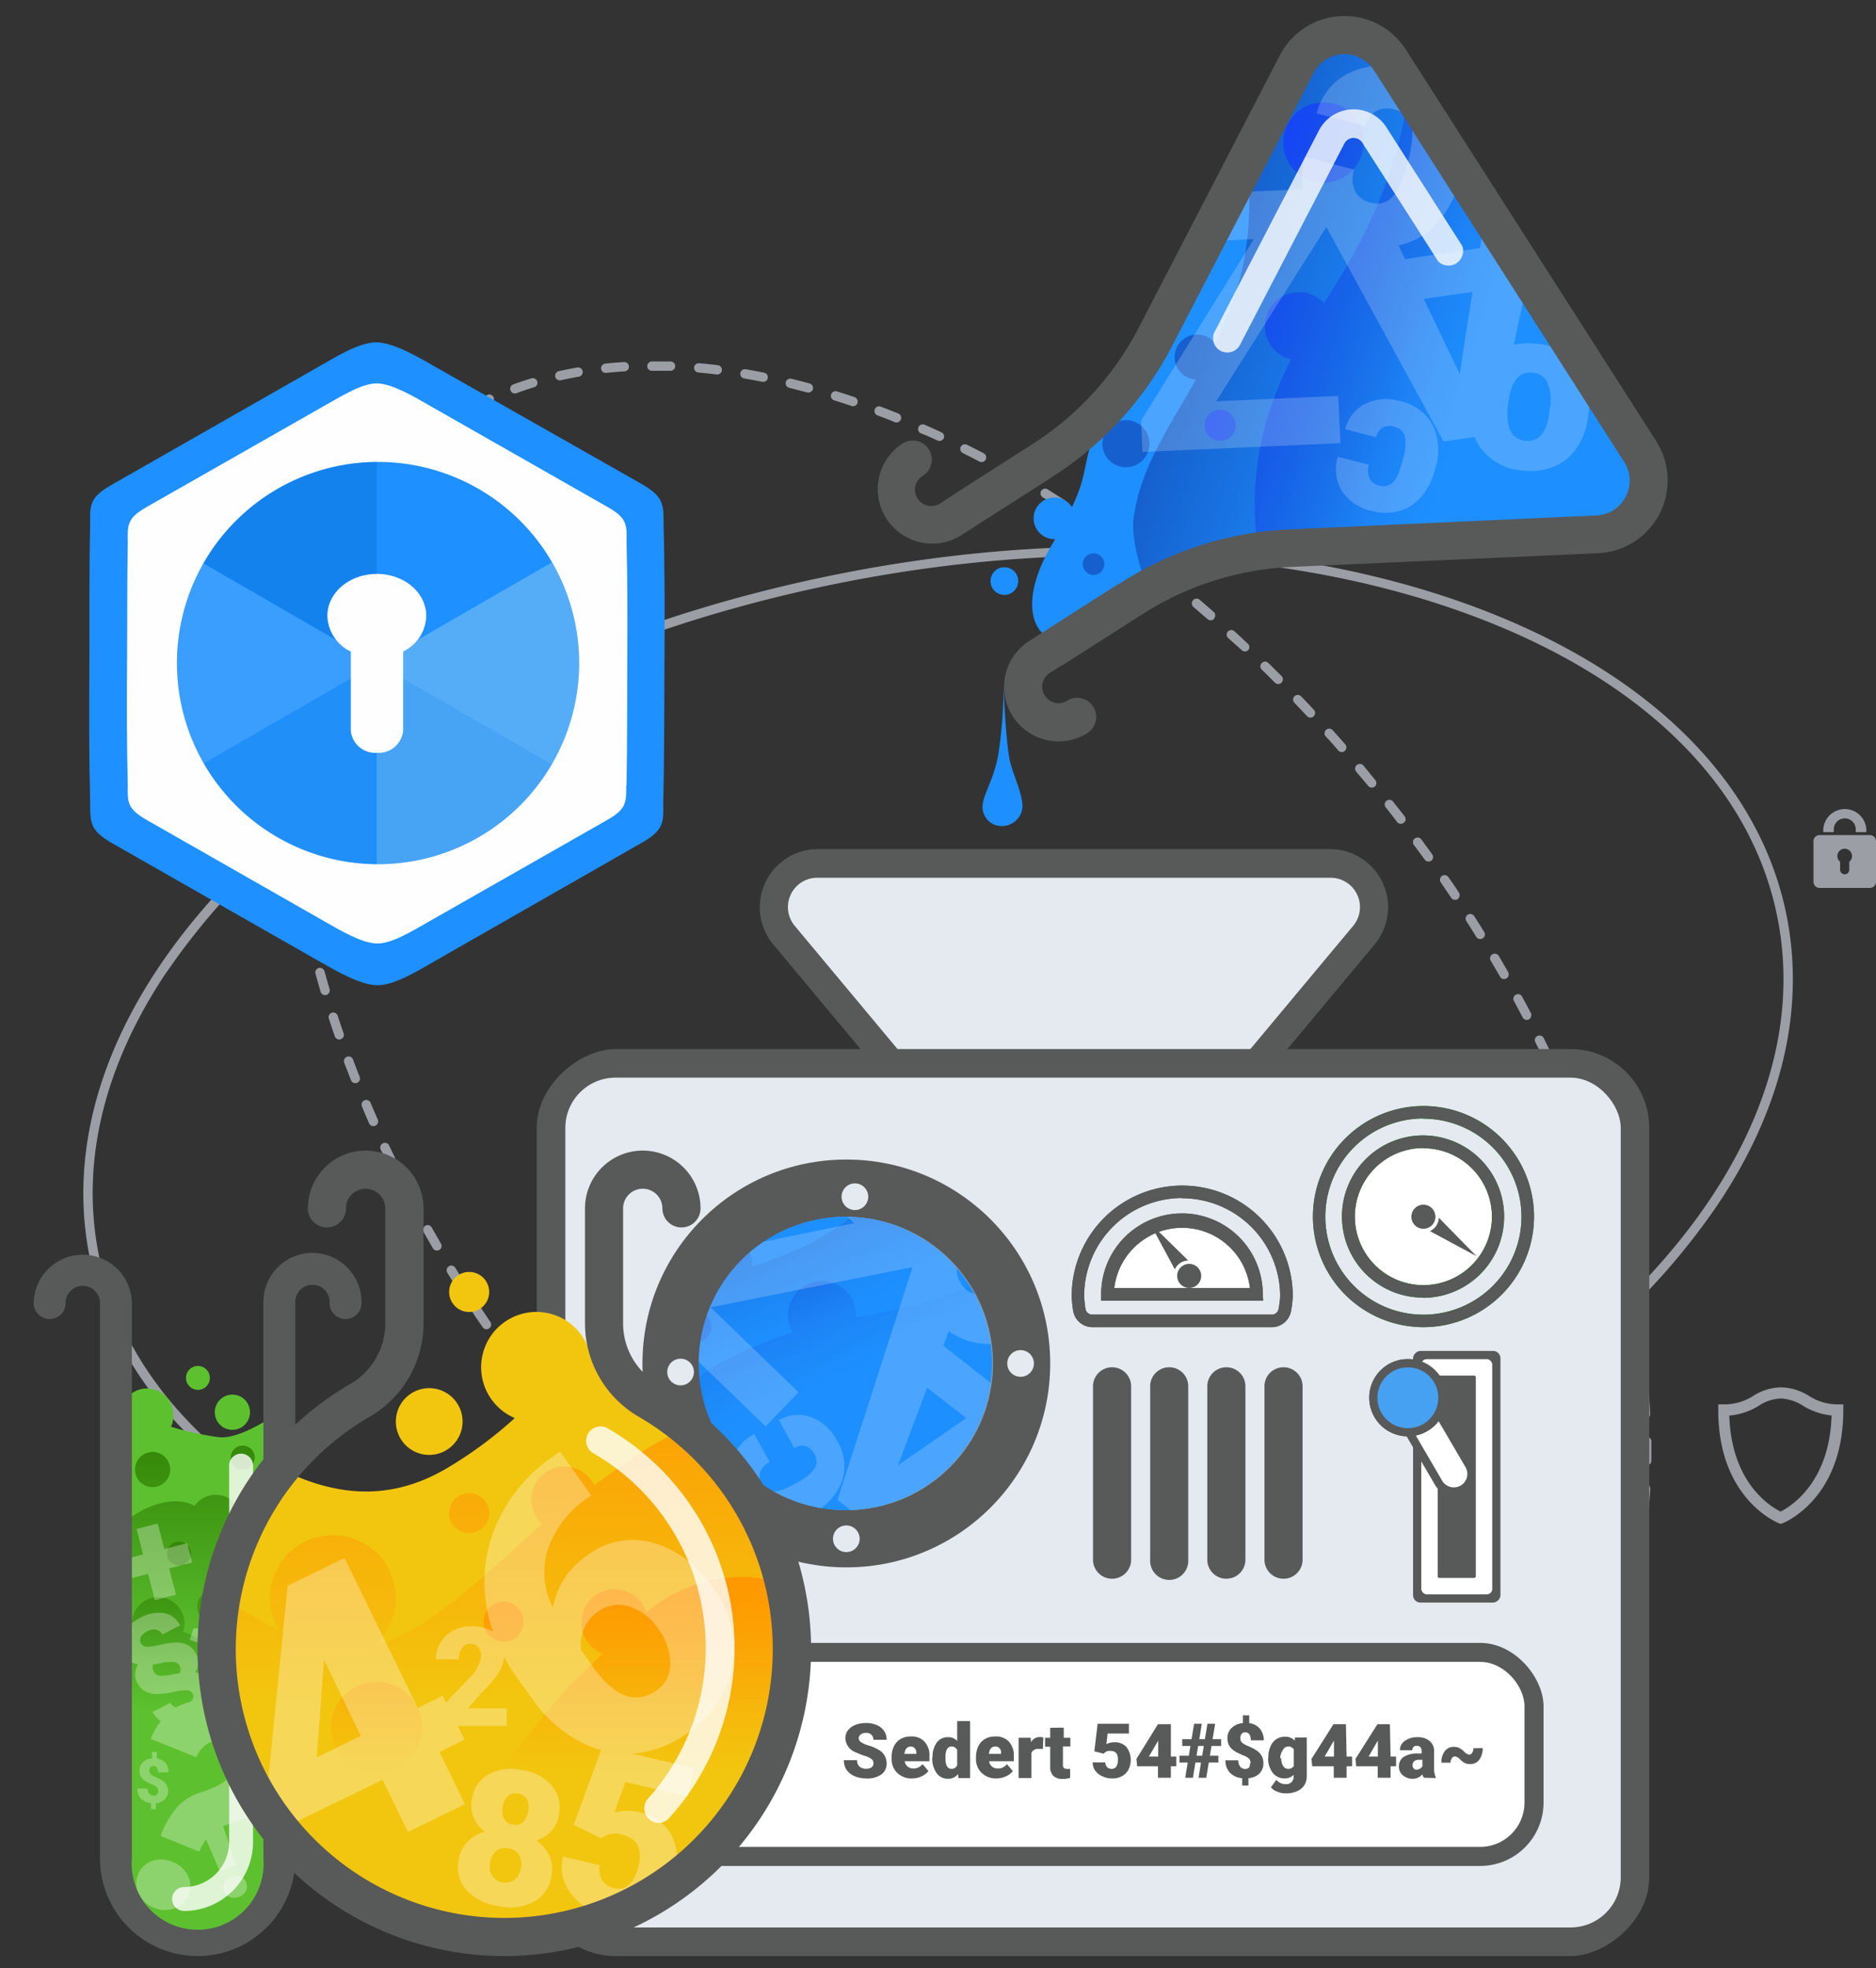 <svg id="Layer_1" data-name="Layer 1" xmlns="http://www.w3.org/2000/svg" xmlns:xlink="http://www.w3.org/1999/xlink" viewBox="0 0 255.91 268.41"><rect x="0" y="0" width="255.91" height="268.41" fill="#333333" stroke="none"/><defs><style>.cls-1,.cls-2{fill:none;}.cls-2{clip-rule:evenodd;}.cls-3{fill:#9b9fa5;}.cls-4{fill:#5dc12f;}.cls-5{fill:url(#linear-gradient);}.cls-6{fill:url(#linear-gradient-2);}.cls-7{opacity:0.3;}.cls-15,.cls-8{fill:#fff;}.cls-9{fill:#585959;}.cls-10{opacity:0.8;}.cls-11{fill:#e4eaef;}.cls-12{fill:#1e8fff;}.cls-13{fill:url(#linear-gradient-3);}.cls-14{fill:url(#linear-gradient-4);}.cls-15{opacity:0.2;}.cls-16{fill:#859eaf;}.cls-17{clip-path:url(#clip-path);}.cls-18{fill:url(#linear-gradient-5);}.cls-19{fill:url(#linear-gradient-6);}.cls-20{fill:#f2c60f;}.cls-21{fill:url(#linear-gradient-7);}.cls-22{fill:url(#linear-gradient-8);}.cls-23{fill:#009402;}.cls-24{fill:#47a1f3;}.cls-25{fill:#fefefe;}.cls-25,.cls-26,.cls-28,.cls-29,.cls-30,.cls-31,.cls-32{fill-rule:evenodd;}.cls-26{fill:#1e90ff;}.cls-27{clip-path:url(#clip-path-2);}.cls-28{fill:#2a8beb;}.cls-28,.cls-29,.cls-30,.cls-31,.cls-32{opacity:0.33;}.cls-29{fill:#75baff;}.cls-30{fill:#c6e8eb;}.cls-31{fill:#9ccdde;}.cls-32{fill:#0065c9;}</style><linearGradient id="linear-gradient" x1="26.96" y1="197.91" x2="26.96" y2="225.76" gradientUnits="userSpaceOnUse"><stop offset="0" stop-color="#358909"/><stop offset="1" stop-color="#358909" stop-opacity="0"/></linearGradient><linearGradient id="linear-gradient-2" x1="26.96" y1="210.82" x2="26.96" y2="233.27" xlink:href="#linear-gradient"/><linearGradient id="linear-gradient-3" x1="1491.12" y1="-272.35" x2="1491.12" y2="-242.05" gradientTransform="matrix(-0.32, 0.95, 0.95, 0.32, 898.54, -1283.62)" gradientUnits="userSpaceOnUse"><stop offset="0" stop-color="#1560ce"/><stop offset="1" stop-color="#1560ce" stop-opacity="0"/></linearGradient><linearGradient id="linear-gradient-4" x1="1488.08" y1="-269.33" x2="1488.08" y2="-234.04" gradientTransform="matrix(-0.32, 0.95, 0.95, 0.32, 898.54, -1283.62)" gradientUnits="userSpaceOnUse"><stop offset="0" stop-color="#1545f6"/><stop offset="1" stop-color="#1560ce" stop-opacity="0"/></linearGradient><clipPath id="clip-path"><circle class="cls-1" cx="115.32" cy="185.95" r="20.01"/></clipPath><linearGradient id="linear-gradient-5" x1="1888.7" y1="51.96" x2="1888.7" y2="82.27" gradientTransform="matrix(-0.91, 0.41, 0.41, 0.91, 1799.59, -670.55)" xlink:href="#linear-gradient-3"/><linearGradient id="linear-gradient-6" x1="1885.66" y1="54.99" x2="1885.66" y2="90.27" gradientTransform="matrix(-0.91, 0.41, 0.41, 0.91, 1799.59, -670.55)" xlink:href="#linear-gradient-4"/><linearGradient id="linear-gradient-7" x1="68.8" y1="182.3" x2="68.8" y2="232.73" gradientUnits="userSpaceOnUse"><stop offset="0" stop-color="#ff9700"/><stop offset="1" stop-color="#ff9700" stop-opacity="0"/></linearGradient><linearGradient id="linear-gradient-8" x1="73.64" y1="215.06" x2="73.64" y2="241.69" xlink:href="#linear-gradient-7"/><clipPath id="clip-path-2"><path class="cls-2" d="M51.53,63A27.43,27.43,0,1,0,79,90.42,27.43,27.43,0,0,0,51.53,63ZM55,88.86a2,2,0,0,1,0,.34V99.67a3.35,3.35,0,0,1-3.58,3h0a3.34,3.34,0,0,1-3.57-3V89.2c0-.11,0-.22,0-.33A5.61,5.61,0,0,1,44.65,84c0-3.16,3-5.73,6.75-5.73s6.75,2.57,6.75,5.73A5.58,5.58,0,0,1,55,88.86Z"/></clipPath></defs><g id="Vector_Smart_Object" data-name="Vector Smart Object"><path class="cls-3" d="M215.36,233.18h0c-.5.7-1,1.39-1.55,2.06a.63.63,0,0,1-1-.79q.78-1,1.5-2a.64.64,0,0,1,1.05.73Zm2.06-3.21a.63.63,0,0,1-1.07-.67c.42-.72.82-1.45,1.21-2.2a.64.64,0,1,1,1.13.59c-.4.77-.81,1.52-1.25,2.25Zm-6.09,8.11-.07.09c-.59.62-1.2,1.23-1.82,1.82a.65.65,0,0,1-.9,0,.63.63,0,0,1,0-.9q.92-.85,1.77-1.77a.64.64,0,0,1,.9,0A.63.63,0,0,1,211.33,238.08Zm8.95-13.77a.64.64,0,0,1-.78.23.63.63,0,0,1-.33-.83c.33-.77.64-1.55.93-2.33a.63.63,0,1,1,1.19.44c-.3.81-.62,1.6-.95,2.39Zm-13.65,18.05a.57.57,0,0,1-.13.14c-.68.53-1.38,1-2.08,1.53a.63.63,0,0,1-.88-.16.64.64,0,0,1,.16-.89c.68-.47,1.36-1,2-1.48a.63.63,0,0,1,.89.11A.65.65,0,0,1,206.63,242.36Zm15.8-24a.64.64,0,0,1-1.14-.53c.24-.8.46-1.61.67-2.43a.63.63,0,1,1,1.23.31c-.21.84-.44,1.66-.68,2.48A.53.53,0,0,1,222.43,218.34Zm-21.07,27.55a.58.58,0,0,1-.21.2c-.75.42-1.5.82-2.27,1.2a.63.63,0,0,1-.57-1.13c.75-.38,1.49-.77,2.21-1.18a.64.64,0,0,1,.84.91Zm22.56-33.72a.65.65,0,0,1-.65.27.63.63,0,0,1-.5-.74c.15-.82.29-1.65.42-2.48a.64.64,0,1,1,1.26.18c-.13.86-.28,1.7-.43,2.53A.64.64,0,0,1,223.92,212.17Zm.89-6.29a.64.64,0,0,1-.59.28.63.63,0,0,1-.57-.69c.08-.83.15-1.67.2-2.51a.65.65,0,0,1,.68-.6.64.64,0,0,1,.59.68c-.05.85-.12,1.7-.2,2.55A.68.68,0,0,1,224.81,205.88Zm-29.16,42.74a.6.6,0,0,1-.3.24c-.79.31-1.6.61-2.42.88a.63.63,0,0,1-.8-.4.64.64,0,0,1,.4-.81c.8-.26,1.58-.55,2.36-.85a.63.63,0,0,1,.82.35A.64.64,0,0,1,195.65,248.62Zm29.52-49.08a.64.64,0,0,1-1.17-.36c0-.84,0-1.68,0-2.53a.64.64,0,1,1,1.27,0c0,.86,0,1.71,0,2.56A.65.65,0,0,1,225.17,199.54Zm-35.57,51a.63.63,0,0,1-.37.26c-.83.2-1.67.39-2.51.56a.63.63,0,1,1-.25-1.24c.83-.17,1.64-.35,2.45-.55a.63.63,0,0,1,.77.46A.61.61,0,0,1,189.6,250.56ZM225,193.19a.61.61,0,0,1-.49.28.64.64,0,0,1-.67-.6c0-.83-.1-1.67-.17-2.52a.64.64,0,0,1,1.27-.1c.07.86.13,1.71.17,2.55A.58.58,0,0,1,225,193.19Zm-41.68,58.54a.62.62,0,0,1-.44.27c-.85.11-1.7.2-2.56.27a.64.64,0,0,1-.1-1.27c.84-.07,1.67-.16,2.5-.26a.64.64,0,0,1,.71.55A.62.62,0,0,1,183.36,251.73Zm41.13-64.87a.62.62,0,0,1-.45.28.63.63,0,0,1-.7-.56c-.1-.83-.21-1.66-.33-2.5a.64.64,0,1,1,1.26-.18c.12.85.23,1.69.33,2.53A.59.59,0,0,1,224.49,186.86ZM177,252.19a.6.6,0,0,1-.51.28c-.85,0-1.7,0-2.56,0a.65.65,0,0,1-.63-.65.64.64,0,0,1,.65-.62c.84,0,1.68,0,2.51,0a.64.64,0,0,1,.65.62A.65.65,0,0,1,177,252.19Zm46.53-71.61a.61.61,0,0,1-.42.27.63.63,0,0,1-.73-.51c-.15-.83-.31-1.66-.47-2.49a.63.63,0,1,1,1.24-.25c.17.84.33,1.68.48,2.51A.64.64,0,0,1,223.56,180.58ZM170.68,252a.62.62,0,0,1-.57.28c-.84-.06-1.69-.13-2.55-.22a.64.64,0,1,1,.13-1.27c.84.09,1.68.17,2.51.22a.63.63,0,0,1,.48,1Zm51.6-77.67a.69.69,0,0,1-.38.26.64.64,0,0,1-.77-.47q-.28-1.23-.6-2.46a.64.64,0,0,1,.46-.77.64.64,0,0,1,.78.46c.21.82.41,1.65.6,2.48A.66.66,0,0,1,222.28,174.36Zm-1.6-6.15a.6.6,0,0,1-.35.25.63.63,0,0,1-.78-.43q-.35-1.22-.72-2.43a.63.63,0,0,1,.42-.79.62.62,0,0,1,.79.42c.26.82.5,1.63.73,2.45A.62.62,0,0,1,220.68,168.21Zm-56.31,83.11a.64.64,0,0,1-.62.28c-.84-.13-1.68-.28-2.52-.43a.64.64,0,1,1,.23-1.25l2.48.42a.62.62,0,0,1,.53.72A.55.55,0,0,1,164.37,251.32Zm54.43-89.18a.7.7,0,0,1-.33.25.63.63,0,0,1-.8-.4c-.27-.8-.55-1.6-.83-2.4a.64.64,0,1,1,1.2-.42c.29.81.56,1.61.83,2.41A.64.64,0,0,1,218.8,162.14Zm-60.66,88a.65.65,0,0,1-.67.26q-1.25-.28-2.49-.6a.65.65,0,0,1-.46-.78.63.63,0,0,1,.78-.45c.82.21,1.63.41,2.45.59a.64.64,0,0,1,.48.76A.85.85,0,0,1,158.14,250.13Zm58.5-94a.6.6,0,0,1-.3.24.64.64,0,0,1-.82-.37c-.3-.78-.61-1.57-.92-2.35a.64.64,0,0,1,.35-.83.65.65,0,0,1,.83.35c.32.8.63,1.59.93,2.38A.6.6,0,0,1,216.64,156.16ZM152,248.5a.63.63,0,0,1-.71.26c-.81-.25-1.62-.5-2.44-.77a.63.63,0,0,1-.4-.8.62.62,0,0,1,.8-.4c.8.26,1.61.51,2.41.75a.63.63,0,0,1,.42.79A.38.38,0,0,1,152,248.5Zm62.25-98.22a.61.61,0,0,1-.27.23.64.64,0,0,1-.84-.34q-.49-1.15-1-2.31a.64.64,0,1,1,1.16-.52c.35.78.69,1.55,1,2.33A.63.63,0,0,1,214.24,150.28ZM146,246.5a.63.63,0,0,1-.74.25c-.8-.29-1.59-.59-2.39-.91a.63.63,0,0,1,.46-1.18c.79.31,1.58.61,2.36.89a.64.64,0,0,1,.38.82A.33.33,0,0,1,146,246.5Zm65.65-102a.64.64,0,0,1-1.1-.09c-.36-.76-.73-1.51-1.11-2.27a.62.62,0,0,1,.29-.85.63.63,0,0,1,.85.28c.38.77.75,1.53,1.12,2.3A.64.64,0,0,1,211.61,144.5Zm-71.56,99.67a.62.62,0,0,1-.77.22q-1.17-.49-2.34-1a.64.64,0,0,1-.32-.84.63.63,0,0,1,.84-.32c.77.35,1.55.69,2.32,1a.63.63,0,0,1,.33.83A.3.3,0,0,1,140.05,244.17Zm68.71-105.35a.64.64,0,0,1-.23.2.63.63,0,0,1-.86-.26c-.39-.75-.79-1.49-1.19-2.24a.64.64,0,0,1,.25-.86.63.63,0,0,1,.86.26c.41.75.81,1.49,1.21,2.25A.63.63,0,0,1,208.76,138.82Zm-74.48,102.7a.64.64,0,0,1-.81.22q-1.14-.56-2.28-1.14a.63.63,0,0,1-.28-.86.63.63,0,0,1,.85-.27L134,240.6a.63.63,0,0,1,.29.85ZM205.7,133.25a.65.65,0,0,1-.21.19.62.62,0,0,1-.86-.23c-.42-.73-.85-1.46-1.28-2.19a.63.63,0,0,1,.23-.87.64.64,0,0,1,.87.22c.43.73.86,1.47,1.28,2.21A.65.65,0,0,1,205.7,133.25ZM128.63,238.61a.63.63,0,0,1-.83.2l-2.23-1.25a.64.64,0,0,1-.24-.86.65.65,0,0,1,.87-.24c.74.42,1.47.83,2.21,1.23a.64.64,0,0,1,.25.87Zm73.82-110.82a.66.66,0,0,1-.19.18.63.63,0,0,1-.88-.2c-.44-.72-.89-1.43-1.35-2.15a.63.63,0,0,1,1.07-.68c.46.72.92,1.44,1.36,2.16A.62.62,0,0,1,202.45,127.79ZM123.12,235.44a.63.63,0,0,1-.85.19c-.73-.44-1.45-.89-2.17-1.34a.64.64,0,0,1,.67-1.08c.72.45,1.44.9,2.16,1.33a.63.63,0,0,1,.21.87Zm75.89-113a.58.58,0,0,1-.17.18.64.64,0,0,1-.88-.18l-1.42-2.1a.63.63,0,0,1,.16-.88.64.64,0,0,1,.88.16c.49.71,1,1.41,1.43,2.12A.62.62,0,0,1,199,122.44Zm-3.61-5.22a.61.61,0,0,1-.16.16.63.63,0,0,1-.89-.15l-1.48-2a.63.63,0,0,1,.13-.88.64.64,0,0,1,.89.13l1.5,2.06A.65.65,0,0,1,195.4,117.22ZM117.76,232a.64.64,0,0,1-.88.18l-1.11-.74-1-.69a.64.64,0,0,1-.16-.88h0a.63.63,0,0,1,.88-.16l1,.67,1.1.74a.64.64,0,0,1,.18.88Zm73.85-119.93a.5.5,0,0,1-.14.15.63.63,0,0,1-.89-.11c-.51-.67-1-1.34-1.55-2a.63.63,0,0,1,1-.79l1.57,2A.63.63,0,0,1,191.61,112.11ZM112.53,228.43v0a.64.64,0,0,1-.89.15l-2-1.51a.62.62,0,0,1-.13-.89.64.64,0,0,1,.89-.13c.67.51,1.36,1,2,1.49A.64.64,0,0,1,112.53,228.43Zm75.13-121.29a.49.49,0,0,1-.12.13.63.63,0,0,1-.9-.09L185,105.24a.64.64,0,1,1,1-.82l1.63,2A.63.63,0,0,1,187.66,107.14ZM107.45,224.63l0,0a.65.65,0,0,1-.9.12l-2-1.58a.64.64,0,0,1,.8-1c.66.53,1.32,1.06,2,1.57A.63.63,0,0,1,107.45,224.63Zm76.11-122.34-.11.12a.64.64,0,0,1-.9-.06q-.83-1-1.68-1.89a.64.64,0,0,1,0-.9.63.63,0,0,1,.9,0c.57.63,1.13,1.26,1.69,1.9A.65.65,0,0,1,183.56,102.29Zm-81,118.35,0,.05a.62.62,0,0,1-.89.08c-.65-.54-1.3-1.09-1.94-1.65a.64.64,0,0,1-.07-.9.64.64,0,0,1,.9-.06l1.92,1.64A.63.63,0,0,1,102.51,220.64ZM179.3,97.57a.48.48,0,0,1-.09.11.63.63,0,0,1-.9,0l-1.74-1.84a.63.63,0,0,1,.92-.87c.59.61,1.17,1.22,1.75,1.85A.62.62,0,0,1,179.3,97.57ZM97.72,216.47l-.06.08a.63.63,0,0,1-.9,0l-1.88-1.71a.64.64,0,0,1,.87-.94c.62.58,1.24,1.15,1.87,1.71A.64.64,0,0,1,97.72,216.47ZM174.89,93a.39.39,0,0,1-.08.1.63.63,0,0,1-.9,0c-.59-.6-1.19-1.2-1.79-1.78a.64.64,0,0,1,0-.9.63.63,0,0,1,.9,0l1.81,1.79A.64.64,0,0,1,174.89,93ZM93.07,212.15l-.07.09a.63.63,0,0,1-.9,0l-1.82-1.78a.63.63,0,0,1,0-.9.63.63,0,0,1,.9,0c.59.6,1.2,1.18,1.81,1.77A.64.64,0,0,1,93.07,212.15ZM170.34,88.58a.27.27,0,0,1-.07.08.62.62,0,0,1-.89,0L167.52,87a.62.62,0,0,1,0-.89.63.63,0,0,1,.89,0c.63.57,1.25,1.15,1.87,1.74A.63.63,0,0,1,170.34,88.58ZM88.57,207.67l-.08.1a.64.64,0,0,1-.9,0l-1.77-1.84a.64.64,0,0,1,.93-.88c.58.62,1.16,1.23,1.75,1.83A.64.64,0,0,1,88.57,207.67ZM165.63,84.32l0,.06a.62.62,0,0,1-.89.06q-1-.84-1.92-1.65a.64.64,0,0,1,.82-1c.65.55,1.29,1.11,1.93,1.67A.62.62,0,0,1,165.63,84.32ZM84.22,203l-.1.12a.64.64,0,0,1-.9,0c-.57-.62-1.13-1.26-1.7-1.89a.64.64,0,0,1,.06-.9.62.62,0,0,1,.89.06c.56.63,1.13,1.26,1.7,1.88A.63.63,0,0,1,84.22,203ZM160.78,80.22l0,0a.65.65,0,0,1-.9.09l-2-1.58a.66.66,0,0,1-.11-.89.64.64,0,0,1,.9-.11l2,1.6A.62.62,0,0,1,160.78,80.22ZM80,198.28a.68.68,0,0,1-.12.12.64.64,0,0,1-.9-.07c-.55-.64-1.09-1.29-1.64-2l0,0,0,0-1.61-2a.62.62,0,0,1,.09-.89.63.63,0,0,1,.89.1l1.61,2,0,0s0,0,0,0L80,197.51A.65.65,0,0,1,80,198.28Zm75.76-122,0,0a.63.63,0,0,1-.88.13l-2-1.51a.62.62,0,0,1-.14-.89.64.64,0,0,1,.89-.14l2,1.52A.64.64,0,0,1,155.79,76.3Zm-81.43,115a.5.5,0,0,1-.14.15.63.63,0,0,1-.89-.11l-1.55-2a.64.64,0,0,1,.12-.89.63.63,0,0,1,.89.12l1.54,2A.63.63,0,0,1,74.36,191.31ZM150.65,72.58h0a.63.63,0,0,1-.88.16l-2.08-1.42a.65.65,0,0,1-.18-.89.63.63,0,0,1,.88-.17h0c.7.47,1.4.94,2.09,1.43A.64.64,0,0,1,150.65,72.58ZM70.54,186.23a.57.57,0,0,1-.15.16.63.63,0,0,1-.89-.14L68,184.18a.65.65,0,0,1,.16-.89.63.63,0,0,1,.88.16l1.48,2.06A.62.62,0,0,1,70.54,186.23ZM145.36,69.05a.64.64,0,0,1-.87.18c-.71-.46-1.42-.91-2.14-1.35A.64.64,0,1,1,143,66.8l2.16,1.36a.63.63,0,0,1,.19.88ZM66.89,181a.46.46,0,0,1-.17.17.63.63,0,0,1-.88-.17c-.48-.7-1-1.41-1.42-2.12a.64.64,0,0,1,.19-.88.64.64,0,0,1,.88.18c.46.71.93,1.41,1.4,2.11A.63.63,0,0,1,66.89,181ZM139.94,65.74a.64.64,0,0,1-.85.19l-2.19-1.25a.63.63,0,0,1-.25-.86.64.64,0,0,1,.86-.25c.74.41,1.48.84,2.22,1.26a.63.63,0,0,1,.23.87A.05.05,0,0,1,139.94,65.74Zm-76.52,110a.55.55,0,0,1-.19.18.63.63,0,0,1-.88-.2c-.45-.72-.9-1.44-1.34-2.16a.64.64,0,0,1,1.09-.67c.44.72.88,1.44,1.33,2.16A.62.62,0,0,1,63.42,175.71Zm71-113a.64.64,0,0,1-.82.21c-.75-.4-1.5-.78-2.26-1.16a.63.63,0,0,1,.57-1.13c.76.38,1.52.76,2.28,1.16a.63.63,0,0,1,.26.86ZM60.13,170.28a.65.65,0,0,1-.21.19.64.64,0,0,1-.87-.23c-.42-.74-.85-1.47-1.26-2.21a.65.65,0,0,1,.24-.87.64.64,0,0,1,.86.24l1.26,2.2A.64.64,0,0,1,60.13,170.28ZM128.68,59.86a.64.64,0,0,1-.79.22c-.77-.36-1.54-.71-2.31-1a.64.64,0,0,1,.51-1.17c.78.34,1.56.69,2.33,1.05a.64.64,0,0,1,.31.85A.41.41,0,0,1,128.68,59.86ZM57,164.73a.61.61,0,0,1-.22.2.63.63,0,0,1-.86-.26c-.41-.75-.8-1.51-1.19-2.26a.63.63,0,0,1,.27-.85.64.64,0,0,1,.86.27l1.18,2.24A.65.65,0,0,1,57,164.73Zm65.82-107.4a.63.63,0,0,1-.76.24c-.79-.32-1.57-.63-2.36-.92a.64.64,0,0,1-.37-.82.63.63,0,0,1,.82-.37c.79.3,1.59.61,2.38.93a.63.63,0,0,1,.35.82A.23.23,0,0,1,122.85,57.33ZM54.14,159.07a.52.52,0,0,1-.25.21A.63.63,0,0,1,53,159c-.37-.76-.74-1.53-1.1-2.3a.64.64,0,0,1,1.15-.54l1.09,2.29A.62.62,0,0,1,54.14,159.07Zm-2.68-5.76a.6.6,0,0,1-.27.22.63.63,0,0,1-.83-.32c-.35-.79-.69-1.57-1-2.35a.64.64,0,0,1,1.18-.49c.32.77.66,1.55,1,2.32A.65.65,0,0,1,51.46,153.31ZM116.9,55.12a.66.66,0,0,1-.74.25c-.8-.27-1.6-.54-2.4-.78a.64.64,0,0,1,.38-1.22c.81.25,1.62.52,2.43.79a.65.65,0,0,1,.4.81A.69.69,0,0,1,116.9,55.12ZM49,147.44a.6.6,0,0,1-.3.24.63.63,0,0,1-.82-.36c-.31-.8-.62-1.59-.92-2.38a.64.64,0,0,1,.37-.82.64.64,0,0,1,.82.37c.3.79.6,1.58.91,2.36A.64.64,0,0,1,49,147.44Zm61.8-94.18a.64.64,0,0,1-.69.26l-2.45-.63a.64.64,0,0,1-.47-.77.63.63,0,0,1,.77-.46c.82.2,1.65.41,2.48.64a.64.64,0,0,1,.45.78A.61.61,0,0,1,110.82,53.26Zm-64,88.22a.72.72,0,0,1-.32.25.63.63,0,0,1-.81-.4c-.28-.81-.55-1.61-.81-2.42a.63.63,0,1,1,1.2-.39q.39,1.2.81,2.4A.64.64,0,0,1,46.82,141.48ZM104.64,51.8a.64.64,0,0,1-.65.27c-.84-.16-1.66-.32-2.48-.46a.63.63,0,1,1,.21-1.25c.83.14,1.67.3,2.51.47a.62.62,0,0,1,.5.74A.53.53,0,0,1,104.64,51.8ZM44.87,135.43a.68.68,0,0,1-.34.26.64.64,0,0,1-.79-.43c-.24-.82-.48-1.64-.7-2.46a.62.62,0,0,1,.44-.78.64.64,0,0,1,.78.44c.23.81.46,1.62.7,2.44A.62.62,0,0,1,44.87,135.43Zm53.5-84.64a.65.65,0,0,1-.61.28c-.84-.11-1.67-.19-2.5-.27a.63.63,0,1,1,.11-1.26q1.26.1,2.55.27a.64.64,0,0,1,.55.7A.63.63,0,0,1,98.37,50.79ZM43.22,129.3a.66.66,0,0,1-.38.26.63.63,0,0,1-.76-.47c-.21-.83-.4-1.66-.58-2.49a.62.62,0,0,1,.48-.75.64.64,0,0,1,.76.48q.27,1.23.57,2.46A.61.61,0,0,1,43.22,129.3ZM92,50.29a.66.66,0,0,1-.55.28c-.85,0-1.69,0-2.52,0a.64.64,0,0,1-.64-.64.64.64,0,0,1,.64-.63c.85,0,1.7,0,2.56,0a.62.62,0,0,1,.61.66A.64.64,0,0,1,92,50.29Zm-50.16,72.8a.73.73,0,0,1-.41.27.65.65,0,0,1-.75-.51c-.15-.84-.3-1.68-.44-2.52a.63.63,0,0,1,.52-.73.64.64,0,0,1,.73.53c.14.82.29,1.65.44,2.48A.61.61,0,0,1,41.88,123.09ZM85.69,50.37a.7.7,0,0,1-.49.28c-.84.05-1.68.12-2.51.2a.62.62,0,0,1-.69-.56.63.63,0,0,1,.56-.7c.85-.09,1.7-.16,2.56-.21a.63.63,0,0,1,.67.59A.66.66,0,0,1,85.69,50.37ZM40.87,116.81a.63.63,0,0,1-1.15-.27c-.12-.85-.22-1.7-.3-2.54a.63.63,0,0,1,.56-.7.65.65,0,0,1,.7.57c.09.83.19,1.67.3,2.51A.59.59,0,0,1,40.87,116.81Zm-.62-6.32a.62.62,0,0,1-.49.28.64.64,0,0,1-.68-.59c0-.86-.1-1.71-.13-2.56a.64.64,0,0,1,.61-.66.64.64,0,0,1,.66.61c0,.84.08,1.68.13,2.52A.66.66,0,0,1,40.25,110.49ZM79.38,51.1a.61.61,0,0,1-.42.27c-.83.15-1.65.31-2.46.49a.64.64,0,0,1-.76-.48.65.65,0,0,1,.48-.76c.84-.19,1.68-.35,2.53-.5a.63.63,0,0,1,.73.52A.61.61,0,0,1,79.38,51.1ZM40,104.14a.64.64,0,0,1-.53.28.64.64,0,0,1-.64-.63c0-.86,0-1.72.05-2.56a.64.64,0,1,1,1.27,0c0,.83,0,1.67,0,2.52A.8.8,0,0,1,40,104.14ZM73.21,52.56a.6.6,0,0,1-.35.25c-.8.25-1.59.51-2.37.8a.64.64,0,1,1-.44-1.2c.81-.29,1.62-.56,2.44-.81a.65.65,0,0,1,.8.42A.67.67,0,0,1,73.21,52.56ZM40.3,97.8a.68.68,0,0,1-.58.28.64.64,0,0,1-.58-.69c.06-.86.15-1.71.24-2.55a.64.64,0,0,1,1.27.15c-.1.82-.18,1.66-.25,2.5A.76.76,0,0,1,40.3,97.8Zm27-43A.63.63,0,0,1,67,55c-.76.35-1.5.72-2.24,1.11A.63.63,0,1,1,64.18,55c.75-.4,1.52-.78,2.3-1.14a.63.63,0,0,1,.79.93ZM41.08,91.5A.64.64,0,0,1,39.92,91q.22-1.28.48-2.52a.64.64,0,1,1,1.25.26c-.17.81-.33,1.64-.47,2.47A.77.77,0,0,1,41.08,91.5ZM61.72,57.86a.77.77,0,0,1-.18.18c-.7.45-1.39.93-2.07,1.42a.62.62,0,0,1-.88-.13.64.64,0,0,1,.13-.89c.7-.51,1.4-1,2.12-1.47a.64.64,0,0,1,.88.89ZM42.45,85.3a.63.63,0,0,1-.7.25.62.62,0,0,1-.44-.78c.23-.83.47-1.65.73-2.46a.63.63,0,0,1,.8-.41.64.64,0,0,1,.41.8c-.26.79-.49,1.6-.72,2.41A1.08,1.08,0,0,1,42.45,85.3ZM56.66,61.7l-.11.12q-.94.82-1.83,1.71a.64.64,0,0,1-.89-.91c.61-.6,1.24-1.19,1.88-1.76a.64.64,0,0,1,.95.84ZM44.46,79.28a.63.63,0,0,1-1.11-.59c.32-.8.65-1.59,1-2.36A.64.64,0,0,1,45.2,76a.63.63,0,0,1,.31.84c-.34.76-.67,1.53-1,2.31A.75.75,0,0,1,44.46,79.28Zm7.76-13,0,.06c-.54.63-1.06,1.29-1.56,1.95a.64.64,0,0,1-.89.13.62.62,0,0,1-.12-.89c.51-.69,1-1.36,1.6-2a.64.64,0,0,1,.9-.07A.63.63,0,0,1,52.22,66.23Zm-5,7.32a.64.64,0,0,1-.84.2.64.64,0,0,1-.24-.86c.42-.76.85-1.5,1.31-2.22a.59.59,0,0,1,.87-.21.63.63,0,0,1,.2.88c-.44.71-.86,1.43-1.27,2.16Z"/><path class="cls-3" d="M234.19,164.48a93.26,93.26,0,0,1-14.54,16.59C200.46,198.6,172.9,211.67,142,217.9,78.23,230.78,20,210,12.24,171.5c-3.77-18.7,4.77-38.69,24-56.29S83,84.61,113.89,78.39h0c30.85-6.23,61.33-4.86,85.81,3.85s40.22,23.86,44,42.55C246.31,137.81,243,151.45,234.19,164.48Zm-211.4-32c-8.59,12.75-11.86,26.06-9.3,38.73,7.62,37.78,65.18,58.15,128.3,45.42,30.63-6.19,58-19.16,77-36.52s27.33-36.86,23.65-55.1-19-33-43.17-41.61-54.5-10-85.13-3.8h0c-30.63,6.18-58,19.15-77,36.52A92.21,92.21,0,0,0,22.79,132.51Z"/><path class="cls-3" d="M156.31,221.71h-7.05A1.28,1.28,0,0,0,148,223v6.42a1.27,1.27,0,0,0,1.27,1.27h7a1.27,1.27,0,0,0,1.27-1.27V223A1.28,1.28,0,0,0,156.31,221.71Zm-2.24,6.58H150.9a.51.51,0,0,1-.51-.51v-2.57a.51.51,0,0,1,.51-.51h3.17a.5.5,0,0,1,.5.51v2.57A.5.5,0,0,1,154.07,228.29Z"/><path class="cls-3" d="M250.15,113.11a1.5,1.5,0,0,1,3,0v.38h1.44v-.38a2.94,2.94,0,0,0-5.87,0v.38h1.44Z"/><path class="cls-3" d="M255.06,113.89h-6.84a.84.84,0,0,0-.84.84v5.52a.85.85,0,0,0,.84.85h6.84a.85.85,0,0,0,.85-.85v-5.52A.84.84,0,0,0,255.06,113.89Zm-2.79,3.64v1.08a.63.63,0,0,1-.63.63.64.64,0,0,1-.63-.63v-1.08a1,1,0,0,1-.37-.78,1,1,0,0,1,2,0A1,1,0,0,1,252.27,117.53Z"/><path class="cls-3" d="M242.9,207.83l-.29-.11c-.33-.14-8.22-3.43-8.22-15.42v-.77h.78a7.29,7.29,0,0,0,4-1.16,7.22,7.22,0,0,1,3.77-1.16,7.37,7.37,0,0,1,3.81,1.16,7.31,7.31,0,0,0,3.92,1.16h.78v.77c0,12-7.89,15.28-8.22,15.42Zm-7-14.78c.27,9.2,5.62,12.43,7,13.1,1.33-.67,6.68-3.9,6.95-13.11a9.11,9.11,0,0,1-3.88-1.31,6,6,0,0,0-3.07-1,5.82,5.82,0,0,0-3,1A9.05,9.05,0,0,1,236,193.05Z"/><path class="cls-4" d="M38.1,192.61v60.84a11.15,11.15,0,0,1-22.29,0V194.64c.29-.12.58-.22.86-.31a3.62,3.62,0,0,1-.2-1.19,3.59,3.59,0,1,1,7.17,0,3.49,3.49,0,0,1-.31,1.45A41.83,41.83,0,0,0,29.8,196C32,196.28,35.33,194.47,38.1,192.61ZM31.69,195a2.4,2.4,0,1,0-2.39-2.39A2.39,2.39,0,0,0,31.69,195ZM27,189.55a1.63,1.63,0,1,0-1.63-1.63A1.63,1.63,0,0,0,27,189.55Z"/><path class="cls-5" d="M38.1,220.9v32.55a11.15,11.15,0,0,1-22.29,0V208.66c3.8-3.79,8.14-4.55,10.44-3.45l.28.15A3.59,3.59,0,1,1,30,211C31.42,215.57,32.48,220.9,38.1,220.9ZM20.82,202.82a2.4,2.4,0,1,0-2.4-2.39A2.39,2.39,0,0,0,20.82,202.82Zm12.28-2.39a1.64,1.64,0,1,0-1.63-1.64A1.63,1.63,0,0,0,33.1,200.43Z"/><path class="cls-6" d="M38.1,233.18v20.27a11.15,11.15,0,0,1-22.29,0v-30.4c.83-.19,1.62-.35,2.37-.47a3.76,3.76,0,0,1-.19-1.16,3.59,3.59,0,0,1,7.18,0,3.43,3.43,0,0,1-.2,1.15c6.22,1.82,7,9.47,10.42,10.05C36.05,232.73,37,232.93,38.1,233.18Zm-8.8-11.66a2.39,2.39,0,1,0-2.39-2.39A2.39,2.39,0,0,0,29.3,221.52Zm-4.9-8a1.64,1.64,0,1,0-1.63-1.63A1.63,1.63,0,0,0,24.4,213.48Z"/><g class="cls-7"><path class="cls-8" d="M38.1,237.54l-.1-.21q-1.48-2.81-5.6-4.47a13,13,0,0,0-3.57-1,2.56,2.56,0,0,0-.14-2.22,2.77,2.77,0,0,0-2.07-1.59,2.37,2.37,0,0,0,.11-2.5,2.9,2.9,0,0,0-.75-.95,2.64,2.64,0,0,0-1-.48,4.1,4.1,0,0,0-1.34-.09,12.62,12.62,0,0,0-1.94.32,7,7,0,0,1-1.71.24.88.88,0,0,1-.78-.51.87.87,0,0,1,0-.84,2.15,2.15,0,0,1,.92-.77,1.69,1.69,0,0,1,1.2-.21,1.22,1.22,0,0,1,.81.67l2.42-1.25A3,3,0,0,0,22.38,220a5,5,0,0,0-3.22.64,5.22,5.22,0,0,0-2.4,2.21,2.66,2.66,0,0,0,0,2.54A2.79,2.79,0,0,0,18.85,227a2.41,2.41,0,0,0-.12,2.52,2.62,2.62,0,0,0,1,1.09,3.05,3.05,0,0,0,1.46.42,9.25,9.25,0,0,0,2.33-.25,8.72,8.72,0,0,1,2-.26.87.87,0,0,1,.76.46.85.85,0,0,1-.31,1.12c-.28.07-.54.15-.8.24a7.25,7.25,0,0,0-1.13.52h0a1.1,1.1,0,0,1-.79-.63l-2.42,1.25a3.19,3.19,0,0,0,1.1,1.26,10.25,10.25,0,0,0-1.37,2.4l6.23,2.52a3.75,3.75,0,0,1,1.6-1.9,2.42,2.42,0,0,1,2.12-.08q2.4,1,1.27,3.75a3.69,3.69,0,0,1-1.56,1.8,14,14,0,0,1-2.92,1.25,7.2,7.2,0,0,0-3.06,1.9,12.84,12.84,0,0,0-2.33,4l5.27,2.14a8.63,8.63,0,0,1,.92-1.67L30,255.23l2.24-.87-1.81-5.3h0L33.34,248a10.14,10.14,0,0,0,3-1.77,6.85,6.85,0,0,0,1.74-2.53l0-.09Zm-13.56-9.36-1,.19a6.31,6.31,0,0,1-1.87.16A1,1,0,0,1,21,228a1.19,1.19,0,0,1-.1-1c.32,0,.64-.1,1-.17a6.61,6.61,0,0,1,1.84-.16,1,1,0,0,1,.77.53A1.16,1.16,0,0,1,24.54,228.18Z"/><path class="cls-8" d="M23.54,253.93a3.82,3.82,0,0,0-2.81-.12,3.27,3.27,0,0,0-1.82,4.48A3.84,3.84,0,0,0,21,260.16a3.82,3.82,0,0,0,2.81.12,3.1,3.1,0,0,0,1.89-1.84,3.05,3.05,0,0,0-.08-2.64A3.85,3.85,0,0,0,23.54,253.93Z"/><path class="cls-8" d="M32.78,255.92a1.67,1.67,0,0,0-1.24,0,1.69,1.69,0,0,0-.94.81,1.45,1.45,0,0,0,.77,2,1.87,1.87,0,0,0,2.19-.85,1.37,1.37,0,0,0,0-1.17A1.35,1.35,0,0,0,32.78,255.92Z"/><path class="cls-8" d="M20.94,244.89a.72.72,0,0,1-.59-.25,1.06,1.06,0,0,1-.21-.71H18.76a1.94,1.94,0,0,0,.48,1.37,2.11,2.11,0,0,0,1.37.61v.83h.65v-.82a1.93,1.93,0,0,0,1.21-.52,1.54,1.54,0,0,0,.45-1.14,1.66,1.66,0,0,0-.14-.71,1.52,1.52,0,0,0-.39-.52,2.26,2.26,0,0,0-.58-.39c-.23-.12-.47-.23-.72-.34a1.68,1.68,0,0,1-.55-.34.64.64,0,0,1-.17-.48.68.68,0,0,1,.15-.47.51.51,0,0,1,.42-.17.54.54,0,0,1,.46.23,1.09,1.09,0,0,1,.17.65H23a1.91,1.91,0,0,0-.43-1.28,1.84,1.84,0,0,0-1.18-.62v-.88h-.65v.87a2,2,0,0,0-1.24.52,1.52,1.52,0,0,0-.47,1.14,1.7,1.7,0,0,0,.13.71,1.55,1.55,0,0,0,.38.51,3.26,3.26,0,0,0,.58.39l.75.33a1.5,1.5,0,0,1,.56.35.77.77,0,0,1,.16.5.66.66,0,0,1-.16.46A.6.6,0,0,1,20.94,244.89Z"/><polygon class="cls-8" points="20.2 214.65 21.12 218.23 24 217.49 23.08 213.91 26.21 213.1 25.53 210.46 22.41 211.26 21.51 207.78 18.63 208.52 19.52 212 16.39 212.8 17.07 215.45 20.2 214.65"/><path class="cls-8" d="M36.48,215a4.14,4.14,0,0,0,1-2.59,4.5,4.5,0,0,0-1-2.62l-1.4.9c.42.68.24,1.56-.53,2.62l-1.18,1.53a2.86,2.86,0,0,0-.4,3.24,2.9,2.9,0,0,0-3,1.23l-1.17,1.53c-.83,1-1.62,1.42-2.39,1.19l-.52,1.6a4,4,0,0,0,5-1.24l1.15-1.5c.73-1,1.48-1.13,2.24-.54l1.23-1.61c-.76-.59-.77-1.36,0-2.31Z"/></g><path class="cls-9" d="M42.62,170.87a6.7,6.7,0,0,0-6.69,6.69v2.37h0v73.52a9,9,0,1,1-17.94,0V179.93h0v-2.37a6.7,6.7,0,0,0-13.39,0,2.18,2.18,0,1,0,4.35,0,2.35,2.35,0,0,1,4.69,0v75.89a13.32,13.32,0,1,0,26.64,0V190.69h0V177.56a2.34,2.34,0,0,1,4.68,0,2.18,2.18,0,1,0,4.35,0A6.7,6.7,0,0,0,42.62,170.87Z"/><g class="cls-10"><path class="cls-8" d="M25.11,260.62a1.63,1.63,0,0,1,0-3.26,6.16,6.16,0,0,0,6.15-6.15V199.88a1.63,1.63,0,0,1,3.26,0v51.33A9.42,9.42,0,0,1,25.11,260.62Z"/></g><path class="cls-9" d="M123.89,150.87,105.48,128.8a7.93,7.93,0,0,1,6.09-13h69.86a7.93,7.93,0,0,1,6.09,13l-18.41,22.07Z"/><path class="cls-11" d="M167.29,147H125.71l-17.24-20.66a4,4,0,0,1,3.1-6.63h69.86a4,4,0,0,1,3.1,6.63Z"/><rect class="cls-9" x="87.25" y="129.04" width="123.7" height="151.76" rx="10.75" transform="translate(354.02 55.82) rotate(90)"/><rect class="cls-11" x="77.12" y="146.97" width="143.97" height="115.9" rx="6.85"/><circle class="cls-12" cx="137.01" cy="79.25" r="1.89"/><circle class="cls-12" cx="142.31" cy="82.54" r="0.86"/><path class="cls-12" d="M143.38,74.48l.54-.94a2.91,2.91,0,0,1-1-.16,2.84,2.84,0,1,1,3.31-4.22c2.49-5.28,1-5.28,4.19-12.95a43.93,43.93,0,0,0,7.25-10.13L177,8.86a7.35,7.35,0,0,1,12.71-.58l34.14,53.4A7.34,7.34,0,0,1,218,73l-41.89,1.9a43.73,43.73,0,0,0-21.58,6.85l-9.06,5.79C140.88,87.66,138.76,82.45,143.38,74.48Z"/><path class="cls-13" d="M163.13,51.77a3.31,3.31,0,0,1-.82-.16,3.08,3.08,0,1,1,3.43-4.81c.85-1.76,1.66-3.62,2.4-5.64,2.48-6.76,2.47-13,2.12-19.36L177,8.86a7.35,7.35,0,0,1,12.71-.58l34.14,53.4A7.34,7.34,0,0,1,218,73l-41.89,1.9a43.73,43.73,0,0,0-19.5,5.59c-1.47-4-2.32-7.59-1.94-10.07C155.63,63.76,159.38,58.41,163.13,51.77Zm-8.51,5.7a3.21,3.21,0,1,0,2,4.09A3.21,3.21,0,0,0,154.62,57.47Zm-5.93,20.86a1.47,1.47,0,1,0-.91-1.87A1.48,1.48,0,0,0,148.69,78.33Z"/><path class="cls-14" d="M176.09,49a4.12,4.12,0,0,1-.47-.13,4.65,4.65,0,1,1,5-7.52c3.42-5.41,7.53-12.11,10.15-21.73a33.42,33.42,0,0,0,1.17-7.73l31.88,49.85A7.34,7.34,0,0,1,217.94,73l-41.89,1.9a43.3,43.3,0,0,0-4.41.43C170,63.84,172.87,55.56,176.09,49Zm6.21-34.74a5.48,5.48,0,1,0,3.4,7A5.47,5.47,0,0,0,182.3,14.21ZM167.14,56a2.12,2.12,0,1,0,1.32,2.69A2.13,2.13,0,0,0,167.14,56Z"/><path class="cls-15" d="M164.37,32.91l6.67-.3L155.66,57.34l.19,4.3,27-1.2L182.55,54l-16.65.73,15-23.73.1.08,15.92,29.13,4.23-.62a7.45,7.45,0,0,0,.93,1.65,7.75,7.75,0,0,0,5.68,2.93,8.52,8.52,0,0,0,4.39-.61,7,7,0,0,0,3.1-2.72,9.83,9.83,0,0,0,1.43-4.36l.08-.88a8.45,8.45,0,0,0-1.74-6,7.86,7.86,0,0,0-5.52-2.73,9.42,9.42,0,0,0-3,.15l2-9.39-5.79-9.06-.82,5.26-10.22,1.51-.91-1.89c.27,0,.54-.12.8-.19a9.63,9.63,0,0,0,4.75-3.12,14.35,14.35,0,0,0,2.87-5.78l.08-.3.15-.64L190.22,9.14a9.93,9.93,0,0,0-6.29.87,8.19,8.19,0,0,0-4.31,5.47l6.68,1.74a3.08,3.08,0,0,1,1.4-2.06,3.26,3.26,0,0,1,2.53-.21,3,3,0,0,1,2.28,2c.31,1,.17,2.7-.42,5a25.61,25.61,0,0,1-1,3q-1.38,3.41-4.15,2.69a3.13,3.13,0,0,1-2.08-1.56,4,4,0,0,1-.15-2.95l-6.68-1.74a10.38,10.38,0,0,0-.26,4.42l-10,.44Zm41.41,21.91q.51-4.27,3.28-4a2.44,2.44,0,0,1,2,1.3,6.23,6.23,0,0,1,.38,3.47l-.11.94q-.62,3.85-3.23,3.59c-1.91-.19-2.72-1.79-2.41-4.79Zm-4.92-15L199.12,51l-4.91-10.24Z"/><path class="cls-15" d="M191,54.71a6.56,6.56,0,0,0-4.78.38,5.17,5.17,0,0,0-2.71,3.45l4.21,1.1a2,2,0,0,1,.88-1.31,2.1,2.1,0,0,1,1.6-.13,1.85,1.85,0,0,1,1.43,1.27,6.23,6.23,0,0,1-.26,3.15,17.61,17.61,0,0,1-.6,1.92c-.58,1.44-1.46,2-2.62,1.7a2,2,0,0,1-1.31-1,2.56,2.56,0,0,1-.1-1.86L182.5,62.3a5.72,5.72,0,0,0,.55,4.65,6.42,6.42,0,0,0,4.06,2.72,7.13,7.13,0,0,0,3.83,0,6.07,6.07,0,0,0,3-2,9.08,9.08,0,0,0,1.81-3.65l.05-.19a8,8,0,0,0-.39-5.93A6.63,6.63,0,0,0,191,54.71Z"/><path class="cls-9" d="M225.93,60.16,191.78,6.77a9.94,9.94,0,0,0-17.2.78L155.29,44.78a41.31,41.31,0,0,1-14.36,15.73l-10.77,6.88a2.69,2.69,0,0,0-.27.2l-1.53,1a2.23,2.23,0,1,1-2.4-3.75,2.6,2.6,0,0,0-2.8-4.38,7.42,7.42,0,1,0,8,12.51L143,65.4a2.69,2.69,0,0,0,.27-.2l.49-.31A46.49,46.49,0,0,0,159.9,47.17L179.2,9.94a4.75,4.75,0,0,1,8.21-.37L221.56,63a4.75,4.75,0,0,1-3.79,7.3l-41.88,1.9A46.38,46.38,0,0,0,153,79.42l-.35.22a2.06,2.06,0,0,0-.44.23l-11.82,7.55a7.43,7.43,0,0,0,2.41,13.51,7.3,7.3,0,0,0,5.59-1,2.6,2.6,0,0,0-2.8-4.38,2.21,2.21,0,0,1-1.68.3,2.17,2.17,0,0,1-1.39-1,2.21,2.21,0,0,1-.3-1.68,2.19,2.19,0,0,1,1-1.4l1.41-.9a2.49,2.49,0,0,0,.43-.22l10.77-6.88a41.22,41.22,0,0,1,20.3-6.45L218,75.45a9.94,9.94,0,0,0,7.92-15.29Z"/><g class="cls-10"><path class="cls-8" d="M199.47,33.54a2,2,0,0,1-3.29,2.1L185.84,19.47a1.42,1.42,0,0,0-2.46.12L169.2,46.94a1.95,1.95,0,1,1-3.46-1.79l14.18-27.36a5.32,5.32,0,0,1,9.21-.42Z"/></g><path class="cls-12" d="M136.89,93.69a59.07,59.07,0,0,1-.78,9.62c-.74,3.46-2.08,5.18-2.08,6.76a2.6,2.6,0,0,0,2.6,2.59,2.82,2.82,0,0,0,2.85-2.59c0-2.08-1.47-4.69-1.81-6.76C137.15,100.19,136.89,93.69,136.89,93.69Z"/><rect class="cls-9" x="87.64" y="224.06" width="122.92" height="30.42" rx="8.65"/><rect class="cls-8" x="90.24" y="226.65" width="117.72" height="25.23" rx="6.05"/><path class="cls-9" d="M119.15,240.49a.72.72,0,0,0-.27-.6,3.28,3.28,0,0,0-1-.45,11,11,0,0,1-1.13-.45,2.13,2.13,0,0,1-1.43-1.93,1.77,1.77,0,0,1,.35-1.08,2.42,2.42,0,0,1,1-.73,4,4,0,0,1,1.47-.26,3.56,3.56,0,0,1,1.42.28,2.31,2.31,0,0,1,1,.81,2.12,2.12,0,0,1,.34,1.19h-1.76a.9.9,0,0,0-.28-.69,1,1,0,0,0-.74-.25,1.19,1.19,0,0,0-.75.21.63.63,0,0,0-.28.53.67.67,0,0,0,.3.52,4,4,0,0,0,1.07.47,6,6,0,0,1,1.25.53,2.09,2.09,0,0,1,1.19,1.89,1.81,1.81,0,0,1-.72,1.52,3.3,3.3,0,0,1-2,.55,4.07,4.07,0,0,1-1.62-.32,2.55,2.55,0,0,1-1.09-.88,2.32,2.32,0,0,1-.36-1.29h1.77a1.12,1.12,0,0,0,.31.87,1.41,1.41,0,0,0,1,.29,1.21,1.21,0,0,0,.7-.19A.64.64,0,0,0,119.15,240.49Zm5.25,2.06a2.82,2.82,0,0,1-2-.75,2.61,2.61,0,0,1-.77-2v-.15a3.35,3.35,0,0,1,.31-1.48,2.33,2.33,0,0,1,.9-1,2.79,2.79,0,0,1,1.42-.35,2.37,2.37,0,0,1,1.82.72,2.81,2.81,0,0,1,.66,2v.66h-3.38a1.17,1.17,0,0,0,.4.72,1.16,1.16,0,0,0,.8.27,1.53,1.53,0,0,0,1.26-.57l.78.92a2.37,2.37,0,0,1-.9.7A3.12,3.12,0,0,1,124.4,242.55Zm-.19-4.36c-.5,0-.8.33-.89,1H125v-.13a.89.89,0,0,0-.21-.63A.83.83,0,0,0,124.21,238.19Zm3,1.48a3.36,3.36,0,0,1,.56-2,1.86,1.86,0,0,1,1.57-.75,1.54,1.54,0,0,1,1.23.58v-2.77h1.71v7.76h-1.53l-.09-.59a1.6,1.6,0,0,1-1.33.69,1.85,1.85,0,0,1-1.55-.75A3.46,3.46,0,0,1,127.17,239.67Zm1.71.11c0,1,.28,1.46.84,1.46a.84.84,0,0,0,.81-.48v-2.08a.82.82,0,0,0-.8-.49c-.52,0-.81.43-.85,1.28Zm7,2.77a2.78,2.78,0,0,1-2-.75,2.58,2.58,0,0,1-.78-2v-.15a3.35,3.35,0,0,1,.31-1.48,2.39,2.39,0,0,1,.9-1,2.79,2.79,0,0,1,1.42-.35,2.37,2.37,0,0,1,1.82.72,2.81,2.81,0,0,1,.66,2v.66h-3.38a1.17,1.17,0,0,0,.4.72,1.16,1.16,0,0,0,.8.27,1.51,1.51,0,0,0,1.26-.57l.78.92a2.23,2.23,0,0,1-.9.7A3.12,3.12,0,0,1,135.85,242.55Zm-.19-4.36c-.5,0-.8.33-.89,1h1.72v-.13a.85.85,0,0,0-.21-.63A.81.81,0,0,0,135.66,238.19Zm6.48.33-.56,0a1,1,0,0,0-1,.51v3.46h-1.7V237h1.6l.05.7a1.33,1.33,0,0,1,1.2-.8,1.75,1.75,0,0,1,.48.06Zm2.85-2.9V237h.9v1.18H145v2.5a.65.65,0,0,0,.11.43.62.62,0,0,0,.44.13,2.52,2.52,0,0,0,.43,0v1.22a3.11,3.11,0,0,1-1,.15,1.77,1.77,0,0,1-1.3-.42,1.67,1.67,0,0,1-.42-1.25v-2.72h-.7V237h.7v-1.36Zm4.22,3.23.45-3.76H154v1.33h-2.91l-.17,1.46a1.84,1.84,0,0,1,.48-.19,2.3,2.3,0,0,1,.57-.08,2.14,2.14,0,0,1,1.69.65,2.94,2.94,0,0,1,.27,3.1,2.16,2.16,0,0,1-.89.88,2.73,2.73,0,0,1-1.34.31,3,3,0,0,1-1.3-.29,2.3,2.3,0,0,1-1-.78,1.9,1.9,0,0,1-.34-1.12h1.71a1,1,0,0,0,.25.64.83.83,0,0,0,.62.24c.57,0,.86-.43.86-1.28s-.36-1.17-1.06-1.17a1,1,0,0,0-.88.38Zm10.39.72h.74v1.32h-.74v1.56h-1.71v-1.56h-2.84l-.1-1,2.94-4.74v0h1.71Zm-3,0h1.32v-2.26l-.1.17Zm7.16.81h-.81l-.34,2.07h-1l.34-2.07h-1.13v-.93h1.28l.22-1.33h-1.12v-.93h1.27l.35-2.1h1l-.34,2.1h.81l.35-2.1h1l-.35,2.1h1.17v.93h-1.32l-.22,1.33h1.16v.93h-1.31l-.34,2.07h-1Zm-.66-.93h.82l.22-1.33h-.82Zm7.42,1.05a.93.93,0,0,0-.19-.63,2.06,2.06,0,0,0-.7-.43c-.33-.13-.63-.27-.91-.41a3.22,3.22,0,0,1-.72-.48,1.93,1.93,0,0,1-.47-.63,2.08,2.08,0,0,1-.16-.87,1.82,1.82,0,0,1,.58-1.4,2.45,2.45,0,0,1,1.53-.65v-1.06h.81V235a2.28,2.28,0,0,1,1.45.76,2.4,2.4,0,0,1,.53,1.59h-1.71a1.42,1.42,0,0,0-.2-.81.68.68,0,0,0-.58-.29.67.67,0,0,0-.52.21.87.87,0,0,0-.18.58.84.84,0,0,0,.21.6,2.36,2.36,0,0,0,.68.42c.32.13.61.27.89.41a3.25,3.25,0,0,1,.72.49,1.93,1.93,0,0,1,.47.63,2,2,0,0,1,.17.88,1.94,1.94,0,0,1-.54,1.41,2.4,2.4,0,0,1-1.5.63v1h-.8v-1a2.57,2.57,0,0,1-1.69-.76,2.37,2.37,0,0,1-.59-1.68h1.71a1.31,1.31,0,0,0,.25.87.88.88,0,0,0,.73.31.73.73,0,0,0,.54-.21A.78.78,0,0,0,170.49,240.5Zm2.43-.83a3.52,3.52,0,0,1,.28-1.46,2.19,2.19,0,0,1,.78-1,2.06,2.06,0,0,1,1.19-.35,1.63,1.63,0,0,1,1.33.58l.06-.48h1.55v5.26a2.37,2.37,0,0,1-.34,1.26,2.22,2.22,0,0,1-1,.81,3.62,3.62,0,0,1-1.48.29,3.08,3.08,0,0,1-1.16-.23,2,2,0,0,1-.86-.59l.71-1a1.56,1.56,0,0,0,1.25.56,1,1,0,0,0,1.13-1.16V242a1.59,1.59,0,0,1-1.24.54,2,2,0,0,1-1.61-.77,3.17,3.17,0,0,1-.62-2.05Zm1.71.11a1.91,1.91,0,0,0,.25,1.06.82.82,0,0,0,.71.4.91.91,0,0,0,.8-.37v-2.3a.88.88,0,0,0-.79-.38.81.81,0,0,0-.71.41A2.24,2.24,0,0,0,174.63,239.78Zm8.91-.21h.75v1.32h-.75v1.56h-1.7v-1.56H179l-.1-1,3-4.74v0h1.7Zm-3,0h1.33v-2.26l-.11.17Zm9,0h.75v1.32h-.75v1.56h-1.7v-1.56H185l-.1-1,3-4.74v0h1.7Zm-3,0h1.32v-2.26l-.11.17Zm7.62,2.88A2.15,2.15,0,0,1,194,242a1.59,1.59,0,0,1-1.31.59,2,2,0,0,1-1.32-.47,1.48,1.48,0,0,1-.54-1.17,1.54,1.54,0,0,1,.66-1.35,3.37,3.37,0,0,1,1.91-.45h.53v-.29c0-.5-.22-.76-.66-.76a.53.53,0,0,0-.6.6h-1.7a1.51,1.51,0,0,1,.67-1.28,2.83,2.83,0,0,1,1.72-.5,2.47,2.47,0,0,1,1.65.51,1.76,1.76,0,0,1,.62,1.4v2.42a2.61,2.61,0,0,0,.23,1.15v.09Zm-1.06-1.11a.94.94,0,0,0,.52-.14.92.92,0,0,0,.31-.31V240h-.5c-.59,0-.89.26-.89.8a.46.46,0,0,0,.16.37A.55.55,0,0,0,193.07,241.34Zm9-2.93a2.52,2.52,0,0,1-.46,1.59,1.49,1.49,0,0,1-1.22.59,1.7,1.7,0,0,1-.69-.14,3,3,0,0,1-.69-.53,1.07,1.07,0,0,0-.72-.38.51.51,0,0,0-.42.25,1.07,1.07,0,0,0-.17.61l-1.2,0a2.5,2.5,0,0,1,.45-1.57,1.48,1.48,0,0,1,1.23-.59,1.63,1.63,0,0,1,.7.15,2.86,2.86,0,0,1,.7.53,1.05,1.05,0,0,0,.69.38.48.48,0,0,0,.42-.25,1.13,1.13,0,0,0,.17-.62Zm-83,2.08a.72.72,0,0,0-.27-.6,3.28,3.28,0,0,0-1-.45,11,11,0,0,1-1.13-.45,2.13,2.13,0,0,1-1.43-1.93,1.77,1.77,0,0,1,.35-1.08,2.42,2.42,0,0,1,1-.73,4,4,0,0,1,1.47-.26,3.56,3.56,0,0,1,1.42.28,2.31,2.31,0,0,1,1,.81,2.12,2.12,0,0,1,.34,1.19h-1.76a.9.9,0,0,0-.28-.69,1,1,0,0,0-.74-.25,1.19,1.19,0,0,0-.75.21.63.63,0,0,0-.28.53.67.67,0,0,0,.3.52,4,4,0,0,0,1.07.47,6,6,0,0,1,1.25.53,2.09,2.09,0,0,1,1.19,1.89,1.81,1.81,0,0,1-.72,1.52,3.3,3.3,0,0,1-2,.55,4.07,4.07,0,0,1-1.62-.32,2.55,2.55,0,0,1-1.09-.88,2.32,2.32,0,0,1-.36-1.29h1.77a1.12,1.12,0,0,0,.31.87,1.41,1.41,0,0,0,1,.29,1.21,1.21,0,0,0,.7-.19A.64.64,0,0,0,119.15,240.49Zm5.25,2.06a2.82,2.82,0,0,1-2-.75,2.61,2.61,0,0,1-.77-2v-.15a3.35,3.35,0,0,1,.31-1.48,2.33,2.33,0,0,1,.9-1,2.79,2.79,0,0,1,1.42-.35,2.37,2.37,0,0,1,1.82.72,2.81,2.81,0,0,1,.66,2v.66h-3.38a1.17,1.17,0,0,0,.4.72,1.16,1.16,0,0,0,.8.27,1.53,1.53,0,0,0,1.26-.57l.78.92a2.37,2.37,0,0,1-.9.7A3.12,3.12,0,0,1,124.4,242.55Zm-.19-4.36c-.5,0-.8.33-.89,1H125v-.13a.89.89,0,0,0-.21-.63A.83.83,0,0,0,124.21,238.19Zm3,1.48a3.36,3.36,0,0,1,.56-2,1.86,1.86,0,0,1,1.57-.75,1.54,1.54,0,0,1,1.23.58v-2.77h1.71v7.76h-1.53l-.09-.59a1.6,1.6,0,0,1-1.33.69,1.85,1.85,0,0,1-1.55-.75A3.46,3.46,0,0,1,127.17,239.67Zm1.71.11c0,1,.28,1.46.84,1.46a.84.84,0,0,0,.81-.48v-2.08a.82.82,0,0,0-.8-.49c-.52,0-.81.43-.85,1.28Zm7,2.77a2.78,2.78,0,0,1-2-.75,2.58,2.58,0,0,1-.78-2v-.15a3.35,3.35,0,0,1,.31-1.48,2.39,2.39,0,0,1,.9-1,2.79,2.79,0,0,1,1.42-.35,2.37,2.37,0,0,1,1.82.72,2.81,2.81,0,0,1,.66,2v.66h-3.38a1.17,1.17,0,0,0,.4.72,1.16,1.16,0,0,0,.8.27,1.51,1.51,0,0,0,1.26-.57l.78.92a2.23,2.23,0,0,1-.9.7A3.12,3.12,0,0,1,135.85,242.55Zm-.19-4.36c-.5,0-.8.33-.89,1h1.72v-.13a.85.85,0,0,0-.21-.63A.81.81,0,0,0,135.66,238.19Zm6.48.33-.56,0a1,1,0,0,0-1,.51v3.46h-1.7V237h1.6l.05.7a1.33,1.33,0,0,1,1.2-.8,1.75,1.75,0,0,1,.48.06Zm2.85-2.9V237h.9v1.18H145v2.5a.65.65,0,0,0,.11.43.62.62,0,0,0,.44.13,2.52,2.52,0,0,0,.43,0v1.22a3.11,3.11,0,0,1-1,.15,1.77,1.77,0,0,1-1.3-.42,1.67,1.67,0,0,1-.42-1.25v-2.72h-.7V237h.7v-1.36Zm4.22,3.23.45-3.76H154v1.33h-2.91l-.17,1.46a1.84,1.84,0,0,1,.48-.19,2.3,2.3,0,0,1,.57-.08,2.14,2.14,0,0,1,1.69.65,2.94,2.94,0,0,1,.27,3.1,2.16,2.16,0,0,1-.89.88,2.73,2.73,0,0,1-1.34.31,3,3,0,0,1-1.3-.29,2.3,2.3,0,0,1-1-.78,1.9,1.9,0,0,1-.34-1.12h1.71a1,1,0,0,0,.25.64.83.83,0,0,0,.62.24c.57,0,.86-.43.86-1.28s-.36-1.17-1.06-1.17a1,1,0,0,0-.88.38Zm10.39.72h.74v1.32h-.74v1.56h-1.71v-1.56h-2.84l-.1-1,2.94-4.74v0h1.71Zm-3,0h1.32v-2.26l-.1.17Zm7.16.81h-.81l-.34,2.07h-1l.34-2.07h-1.13v-.93h1.28l.22-1.33h-1.12v-.93h1.27l.35-2.1h1l-.34,2.1h.81l.35-2.1h1l-.35,2.1h1.17v.93h-1.32l-.22,1.33h1.16v.93h-1.31l-.34,2.07h-1Zm-.66-.93h.82l.22-1.33h-.82Zm7.42,1.05a.93.93,0,0,0-.19-.63,2.06,2.06,0,0,0-.7-.43c-.33-.13-.63-.27-.91-.41a3.22,3.22,0,0,1-.72-.48,1.93,1.93,0,0,1-.47-.63,2.08,2.08,0,0,1-.16-.87,1.82,1.82,0,0,1,.58-1.4,2.45,2.45,0,0,1,1.53-.65v-1.06h.81V235a2.28,2.28,0,0,1,1.45.76,2.4,2.4,0,0,1,.53,1.59h-1.71a1.42,1.42,0,0,0-.2-.81.68.68,0,0,0-.58-.29.67.67,0,0,0-.52.21.87.87,0,0,0-.18.58.84.84,0,0,0,.21.6,2.36,2.36,0,0,0,.68.42c.32.13.61.27.89.41a3.25,3.25,0,0,1,.72.49,1.93,1.93,0,0,1,.47.63,2,2,0,0,1,.17.88,1.94,1.94,0,0,1-.54,1.41,2.4,2.4,0,0,1-1.5.63v1h-.8v-1a2.57,2.57,0,0,1-1.69-.76,2.37,2.37,0,0,1-.59-1.68h1.71a1.31,1.31,0,0,0,.25.87.88.88,0,0,0,.73.31.73.73,0,0,0,.54-.21A.78.78,0,0,0,170.49,240.5Zm2.43-.83a3.52,3.52,0,0,1,.28-1.46,2.19,2.19,0,0,1,.78-1,2.06,2.06,0,0,1,1.19-.35,1.63,1.63,0,0,1,1.33.58l.06-.48h1.55v5.26a2.37,2.37,0,0,1-.34,1.26,2.22,2.22,0,0,1-1,.81,3.62,3.62,0,0,1-1.48.29,3.08,3.08,0,0,1-1.16-.23,2,2,0,0,1-.86-.59l.71-1a1.56,1.56,0,0,0,1.25.56,1,1,0,0,0,1.13-1.16V242a1.59,1.59,0,0,1-1.24.54,2,2,0,0,1-1.61-.77,3.17,3.17,0,0,1-.62-2.05Zm1.71.11a1.91,1.91,0,0,0,.25,1.06.82.82,0,0,0,.71.4.91.91,0,0,0,.8-.37v-2.3a.88.88,0,0,0-.79-.38.81.81,0,0,0-.71.41A2.24,2.24,0,0,0,174.63,239.78Zm8.91-.21h.75v1.32h-.75v1.56h-1.7v-1.56H179l-.1-1,3-4.74v0h1.7Zm-3,0h1.33v-2.26l-.11.17Zm9,0h.75v1.32h-.75v1.56h-1.7v-1.56H185l-.1-1,3-4.74v0h1.7Zm-3,0h1.32v-2.26l-.11.17Zm7.62,2.88A2.15,2.15,0,0,1,194,242a1.59,1.59,0,0,1-1.31.59,2,2,0,0,1-1.32-.47,1.48,1.48,0,0,1-.54-1.17,1.54,1.54,0,0,1,.66-1.35,3.37,3.37,0,0,1,1.91-.45h.53v-.29c0-.5-.22-.76-.66-.76a.53.53,0,0,0-.6.6h-1.7a1.51,1.51,0,0,1,.67-1.28,2.83,2.83,0,0,1,1.72-.5,2.47,2.47,0,0,1,1.65.51,1.76,1.76,0,0,1,.62,1.4v2.42a2.61,2.61,0,0,0,.23,1.15v.09Zm-1.06-1.11a.94.94,0,0,0,.52-.14.92.92,0,0,0,.31-.31V240h-.5c-.59,0-.89.26-.89.8a.46.46,0,0,0,.16.37A.55.55,0,0,0,193.07,241.34Zm9-2.93a2.52,2.52,0,0,1-.46,1.59,1.49,1.49,0,0,1-1.22.59,1.7,1.7,0,0,1-.69-.14,3,3,0,0,1-.69-.53,1.07,1.07,0,0,0-.72-.38.51.51,0,0,0-.42.25,1.07,1.07,0,0,0-.17.61l-1.2,0a2.5,2.5,0,0,1,.45-1.57,1.48,1.48,0,0,1,1.23-.59,1.63,1.63,0,0,1,.7.15,2.86,2.86,0,0,1,.7.53,1.05,1.05,0,0,0,.69.38.48.48,0,0,0,.42-.25,1.13,1.13,0,0,0,.17-.62Z"/><circle class="cls-9" cx="115.45" cy="185.95" r="27.81"/><circle class="cls-16" cx="115.45" cy="185.95" r="20.01"/><circle class="cls-11" cx="116.62" cy="163.21" r="1.82"/><circle class="cls-11" cx="92.84" cy="187.12" r="1.82"/><circle class="cls-11" cx="115.45" cy="209.86" r="1.82"/><circle class="cls-11" cx="139.22" cy="185.95" r="1.82"/><g class="cls-17"><circle class="cls-12" cx="59.25" cy="174.2" r="1.89"/><circle class="cls-12" cx="60.51" cy="180.31" r="0.86"/><path class="cls-12" d="M67.1,175.54l1.06-.26a3,3,0,0,1-.58-.82,2.84,2.84,0,1,1,5.35-.51c5.54-1.83,4.48-2.94,12.28-5.87a43.79,43.79,0,0,0,12.33-1.7l40.29-11.6A7.34,7.34,0,0,1,147,163.6l-15.27,61.52a7.34,7.34,0,0,1-12.22,3.51L89.31,199.54a43.71,43.71,0,0,0-19.82-11L59.05,186C55.82,182.79,58.14,177.67,67.1,175.54Z"/><path class="cls-18" d="M97.17,174.25a2.67,2.67,0,0,1-.44-.7,3.08,3.08,0,0,1,5.6-2.56,3,3,0,0,1,.24,1.74c1.86-.59,3.78-1.29,5.75-2.13,6.61-2.86,11.12-7.14,15.51-11.79l14-4A7.34,7.34,0,0,1,147,163.6l-15.27,61.52a7.34,7.34,0,0,1-12.22,3.51L89.31,199.54a43.81,43.81,0,0,0-17.48-10.31c1.89-3.81,3.92-6.91,6-8.34C83.31,177.06,89.77,176.1,97.17,174.25Zm-10-2.25a3.22,3.22,0,1,0-1.59,4.26A3.21,3.21,0,0,0,87.18,172ZM68,182a1.47,1.47,0,1,0,2.67-1.21A1.47,1.47,0,0,0,68,182Z"/><path class="cls-19" d="M108.13,181.72a3.48,3.48,0,0,1-.22-.43,4.65,4.65,0,1,1,8.87-1.57c6.29-1.24,14-2.87,22.75-7.58a33.3,33.3,0,0,0,6.42-4.46L131.7,225.11a7.34,7.34,0,0,1-12.22,3.52l-30.2-29.1a41.92,41.92,0,0,0-3.34-2.91C93.13,187.53,101.12,183.93,108.13,181.72Zm29.49-19.38a5.47,5.47,0,1,0-2.71,7.25A5.47,5.47,0,0,0,137.62,162.34ZM96.83,180.1A2.12,2.12,0,1,0,93,181.86a2.12,2.12,0,0,0,3.86-1.76Z"/><path class="cls-15" d="M111.72,162.18l4.8,4.64L88,172.67l-3,3.09,19.43,18.77,4.5-4.66-12-11.58,27.52-5.47c0,.05,0,.09,0,.13l-10.2,31.6,3.36,2.64a7.35,7.35,0,0,0-.55,1.82,7.7,7.7,0,0,0,1.78,6.13,8.33,8.33,0,0,0,3.46,2.76,7,7,0,0,0,4.11.39,10.11,10.11,0,0,0,4.15-2l.69-.56a8.39,8.39,0,0,0,3.18-5.41,7.84,7.84,0,0,0-1.81-5.88,9.39,9.39,0,0,0-2.19-2.1l8.16-5,2.59-10.43-4.38,3-8.12-6.38.74-2a8.18,8.18,0,0,0,.69.45,9.6,9.6,0,0,0,5.53,1.3,14.41,14.41,0,0,0,6.17-1.89l.27-.15.57-.32,4.06-16.39a9.89,9.89,0,0,0-5-4,8.19,8.19,0,0,0-6.93.64l3.33,6.05a3,3,0,0,1,2.45-.41,3.27,3.27,0,0,1,1.9,1.7,2.93,2.93,0,0,1,.1,3c-.53.94-1.83,2-3.91,3.13a27.85,27.85,0,0,1-2.87,1.41q-3.42,1.34-4.8-1.17a3.06,3.06,0,0,1-.3-2.58,4,4,0,0,1,2-2.14l-3.33-6.05a10.32,10.32,0,0,0-3.38,2.85l-7.21-7Zm12.58,45.13c2.3-1.72,4-1.84,5.15-.36a2.42,2.42,0,0,1,.46,2.37,6.21,6.21,0,0,1-2.26,2.66l-.76.57q-3.23,2.2-4.82.13c-1.18-1.53-.57-3.21,1.81-5.05Zm7.51-13.91-9.33,6.45,4-10.6Z"/><path class="cls-15" d="M114.19,196.48a6.59,6.59,0,0,0-3.56-3.2,5.15,5.15,0,0,0-4.37.4l2.1,3.81a1.92,1.92,0,0,1,1.55-.25,2,2,0,0,1,1.19,1.07,1.85,1.85,0,0,1,.07,1.91,6.45,6.45,0,0,1-2.47,2,17,17,0,0,1-1.81.89c-1.44.56-2.45.32-3-.74a2,2,0,0,1-.19-1.62,2.53,2.53,0,0,1,1.29-1.35l-2.1-3.82a5.72,5.72,0,0,0-3,3.61,6.45,6.45,0,0,0,.81,4.81,7.13,7.13,0,0,0,2.61,2.81,6,6,0,0,0,3.49.82,8.87,8.87,0,0,0,3.89-1.19l.17-.09a8,8,0,0,0,4-4.37A6.62,6.62,0,0,0,114.19,196.48Z"/></g><path class="cls-20" d="M108,224.93a39.24,39.24,0,1,1-69.8-24.6c6.29,3.08,14,5.07,22.76-.09a56.48,56.48,0,0,0,9.26-6.84,7.54,7.54,0,1,1,10.41-8.06,21.22,21.22,0,0,1,2.41-1,12,12,0,0,0,5.34,6.55A39.21,39.21,0,0,1,108,224.93Zm-49.5-26.51A4.55,4.55,0,1,0,54,193.87,4.54,4.54,0,0,0,58.54,198.42ZM64,178.93a2.73,2.73,0,1,0-2.73-2.73A2.73,2.73,0,0,0,64,178.93Z"/><path class="cls-21" d="M108,224.93a39.24,39.24,0,1,1-77.79-7.33,53.48,53.48,0,0,0,7.82,4.74A8.58,8.58,0,1,1,51,224.45c7.94-2.11,16.16-10.73,22.94-16.59A4.54,4.54,0,0,1,77,200a4.55,4.55,0,0,1,4.07,2.53c4.23-3,8.15-6.09,12.82-7.75A39.14,39.14,0,0,1,108,224.93ZM64,209.08a2.73,2.73,0,1,0-2.73-2.73A2.73,2.73,0,0,0,64,209.08Z"/><path class="cls-22" d="M108,224.93a39.21,39.21,0,0,1-68.81,25.75c4.94,2,9.82,3.18,13.73,2.52,10.22-1.73,19-18,25.92-24.41,1.15-1.07,2.26-2.18,3.34-3.27a4.55,4.55,0,1,1,6-5.65,20.6,20.6,0,0,1,14.08-4.8,15.86,15.86,0,0,1,4.71,1.1A39.53,39.53,0,0,1,108,224.93Zm-55.65,16.8a6.22,6.22,0,1,0-7.12-5.16A6.22,6.22,0,0,0,52.39,241.73Zm16.75-17.85A2.73,2.73,0,1,0,66,221.62,2.72,2.72,0,0,0,69.14,223.88Z"/><g class="cls-7"><path class="cls-8" d="M72.92,259.33a4.82,4.82,0,0,0,2.32-3.54,4.51,4.51,0,0,0-.32-2.72A5.19,5.19,0,0,0,73.17,251a4.82,4.82,0,0,0,2.07-1.3,4.15,4.15,0,0,0,1-2.21,4.69,4.69,0,0,0-1-4,6.55,6.55,0,0,0-4.11-2.1,6.48,6.48,0,0,0-4.54.63,4.65,4.65,0,0,0-2.23,3.44,4.13,4.13,0,0,0,.26,2.43,4.71,4.71,0,0,0,1.53,1.92,5.14,5.14,0,0,0-2.4,1.4,4.56,4.56,0,0,0-1.18,2.44,4.71,4.71,0,0,0,1.05,4.1,7.16,7.16,0,0,0,4.39,2.2A7.06,7.06,0,0,0,72.92,259.33ZM68.59,246.4a2.43,2.43,0,0,1,.7-1.46,1.56,1.56,0,0,1,1.37-.33,1.61,1.61,0,0,1,1.22.78,2.44,2.44,0,0,1,.18,1.6,2.64,2.64,0,0,1-.7,1.49,1.47,1.47,0,0,1-1.38.37,1.54,1.54,0,0,1-1.21-.81A2.59,2.59,0,0,1,68.59,246.4Zm0,10.32a2,2,0,0,1-1.44-.88,2.41,2.41,0,0,1-.29-1.81,2.38,2.38,0,0,1,.87-1.62,2.11,2.11,0,0,1,1.63-.34,2.06,2.06,0,0,1,1.41.86,2.44,2.44,0,0,1,.29,1.82,2.51,2.51,0,0,1-.86,1.61A2,2,0,0,1,68.64,256.72Z"/><path class="cls-8" d="M94,236.21a14.62,14.62,0,0,0,4.82-5.64,12.92,12.92,0,0,0,1.21-7,14,14,0,0,0-2.6-6.79q-3.59-5.06-8.32-6.36a10.14,10.14,0,0,0-9,1.71,10.87,10.87,0,0,0-4.69,7.13,10.54,10.54,0,0,1-.66-8.06,14,14,0,0,1,5.54-7l.34-.24-4.24-6-1.15.81a21.79,21.79,0,0,0-7.31,8.66,19.37,19.37,0,0,0-1.7,10.75,22.08,22.08,0,0,0,1,4.36,5.38,5.38,0,0,0-3-.74,5.09,5.09,0,0,0-2.44.59,4.4,4.4,0,0,0-2.33,3.91H62.6A2.54,2.54,0,0,1,63,224.8a1.36,1.36,0,0,1,1.15-.6,1.33,1.33,0,0,1,1.09.45,2,2,0,0,1,.38,1.32,5.15,5.15,0,0,1-1.59,2.88l-3.19,3.35-.46-.93L57,232.94,47,212.48l-7.77,3.79,0,.07L36.4,244.53l2.78,4.53,13-6.33,3.48,7.12,7.77-3.79-3.48-7.12,3.42-1.67-.92-1.88h6.68V233H63.84l1.73-2a22.28,22.28,0,0,0,2-2.21,6.46,6.46,0,0,0,.91-1.57,4.13,4.13,0,0,0,.28-1.24,27.33,27.33,0,0,0,1.78,2.85l2.16,3a18.23,18.23,0,0,0,6.41,5.68A14.17,14.17,0,0,0,82,238.68l-3.73,10.17L82,250.72a3.18,3.18,0,0,1,2.87-.51c2,.49,2.8,1.87,2.26,4.16q-.87,3.72-3.39,3.13a2.46,2.46,0,0,1-1.62-1.12,2.85,2.85,0,0,1-.31-2l-5-1.18a5.71,5.71,0,0,0,.21,3.52,7,7,0,0,0,2.24,2.94,9,9,0,0,0,3.6,1.74l.38.07a38.49,38.49,0,0,0,8.54-4.69,7,7,0,0,0,.25-.85,7.84,7.84,0,0,0-.46-5.73,6.5,6.5,0,0,0-4.48-3.07,6.67,6.67,0,0,0-1.75-.16,6.74,6.74,0,0,0-1.53.22l1.5-4.16,8.53,2,.91-3.88-8.6-2,.46,0A15,15,0,0,0,94,236.21Zm-50.79,3.47.91-12.26.1-1,5,10.33Zm37.7-12.34-1.61-2.27a5.51,5.51,0,0,1,.29-2.79,5.33,5.33,0,0,1,2-2.49,4.64,4.64,0,0,1,4.22-.71,7.57,7.57,0,0,1,4,3.09,7.74,7.74,0,0,1,1.61,4.72,4.28,4.28,0,0,1-1.78,3.61Q85.32,233.56,80.89,227.34Z"/></g><path class="cls-9" d="M104.87,203.71a42.1,42.1,0,0,0-15.15-15A9.5,9.5,0,0,1,85,180.47v-.32h0V164.8a2.68,2.68,0,0,1,5.36,0,2.6,2.6,0,0,0,5.2,0,7.88,7.88,0,0,0-15.76,0v2.92h0v12.75a14.72,14.72,0,0,0,7.28,12.72,36.64,36.64,0,0,1-18.25,68.38H68.8a36.65,36.65,0,0,1-18.33-68.38,14.72,14.72,0,0,0,7.3-12.72V167.72h0V164.8a7.89,7.89,0,0,0-7.88-7.88A7.89,7.89,0,0,0,42,164.8a2.6,2.6,0,0,0,5.2,0,2.65,2.65,0,0,1,.78-1.9,2.69,2.69,0,0,1,4.58,1.9v15.67a9.53,9.53,0,0,1-4.7,8.23A41.84,41.84,0,0,0,68.8,266.77h.07a41.85,41.85,0,0,0,36-63.06Z"/><g class="cls-10"><path class="cls-8" d="M89.79,248.62a2,2,0,0,1-1.45-3.26,30.7,30.7,0,0,0-7.42-47.18,1.95,1.95,0,1,1,2-3.37A34.59,34.59,0,0,1,91.23,248,1.94,1.94,0,0,1,89.79,248.62Z"/></g><circle class="cls-8" cx="194.6" cy="166.4" r="10.06"/><path class="cls-23" d="M194.18,181A15.08,15.08,0,1,1,209.26,166,15.1,15.1,0,0,1,194.18,181Zm0-28.46A13.38,13.38,0,1,0,207.55,166,13.39,13.39,0,0,0,194.18,152.57Zm0,24.43a11.06,11.06,0,1,1,11-11.05A11.07,11.07,0,0,1,194.18,177Zm0-20.4a9.35,9.35,0,1,0,9.34,9.35A9.35,9.35,0,0,0,194.18,156.6Z"/><path class="cls-9" d="M194.18,181A15.08,15.08,0,1,1,209.26,166,15.1,15.1,0,0,1,194.18,181Zm0-28.46A13.38,13.38,0,1,0,207.55,166,13.39,13.39,0,0,0,194.18,152.57Zm0,24.43a11.06,11.06,0,1,1,11-11.05A11.07,11.07,0,0,1,194.18,177Zm0-20.4a9.35,9.35,0,1,0,9.34,9.35A9.35,9.35,0,0,0,194.18,156.6Z"/><path class="cls-9" d="M194.18,167.58a1.64,1.64,0,1,1,1.63-1.63A1.63,1.63,0,0,1,194.18,167.58Zm2.09-1.51a2.07,2.07,0,0,1-1.21,1.83l6.35,3.42Z"/><path class="cls-8" d="M161.26,166.59a10.18,10.18,0,0,0-10.17,9.93h20.34A10.19,10.19,0,0,0,161.26,166.59Z"/><path class="cls-9" d="M173.5,181H149a2.67,2.67,0,0,1-2.61-2.23,18.09,18.09,0,0,1-.2-2,15.08,15.08,0,0,1,30.16,0,15.66,15.66,0,0,1-.23,2A2.67,2.67,0,0,1,173.5,181Zm-12.24-17.61a13.38,13.38,0,0,0-13.37,13.37,15.66,15.66,0,0,0,.18,1.73.94.94,0,0,0,.92.8H173.5a.94.94,0,0,0,.92-.82,12.89,12.89,0,0,0,.21-1.71A13.39,13.39,0,0,0,161.26,163.42Zm11.05,14h-22.1l0-.88a11,11,0,0,1,22.05,0ZM152,175.67h18.51a9.32,9.32,0,0,0-18.51,0Z"/><path class="cls-9" d="M173.5,181H149a2.67,2.67,0,0,1-2.61-2.23,18.09,18.09,0,0,1-.2-2,15.08,15.08,0,0,1,30.16,0,15.66,15.66,0,0,1-.23,2A2.67,2.67,0,0,1,173.5,181Zm-12.24-17.61a13.38,13.38,0,0,0-13.37,13.37,15.66,15.66,0,0,0,.18,1.73.94.94,0,0,0,.92.8H173.5a.94.94,0,0,0,.92-.82,12.89,12.89,0,0,0,.21-1.71A13.39,13.39,0,0,0,161.26,163.42Zm11.05,14h-22.1l0-.88a11,11,0,0,1,22.05,0ZM152,175.67h18.51a9.32,9.32,0,0,0-18.51,0Z"/><path class="cls-9" d="M162.21,172.37a1.64,1.64,0,1,1-1.63,1.64A1.64,1.64,0,0,1,162.21,172.37Zm-5.37-5.6,3.42,6.35a2.06,2.06,0,0,1,1.83-1.21Z"/><rect class="cls-9" x="181.56" y="195.44" width="34.32" height="11.92" rx="1" transform="translate(400.12 2.68) rotate(90)"/><rect class="cls-8" x="193.88" y="185.36" width="9.68" height="32.08" rx="0.74"/><rect class="cls-9" x="184.92" y="198.8" width="27.6" height="5.2" rx="0.22" transform="translate(400.12 2.68) rotate(90)"/><path class="cls-9" d="M198.32,204a3,3,0,0,1-2.55-1.46l-5.26-9a3,3,0,0,1,1.06-4.05,2.91,2.91,0,0,1,1.49-.41,3,3,0,0,1,2.56,1.47l5.25,9a3,3,0,0,1-1.06,4A3,3,0,0,1,198.32,204Z"/><path class="cls-8" d="M198.32,202.85a1.84,1.84,0,0,1-1.59-.91l-5.25-9a1.84,1.84,0,0,1,3.17-1.85l5.26,9a1.83,1.83,0,0,1-1.59,2.76Z"/><path class="cls-9" d="M192.05,195.89a5.27,5.27,0,1,1,5.27-5.26A5.27,5.27,0,0,1,192.05,195.89Z"/><circle class="cls-9" cx="192.05" cy="190.63" r="4.15"/><path class="cls-9" d="M192.05,195.89a5.27,5.27,0,1,1,5.27-5.26A5.27,5.27,0,0,1,192.05,195.89Z"/><circle class="cls-24" cx="192.05" cy="190.63" r="4.15"/><path class="cls-9" d="M154.3,189.07v23.64a2.6,2.6,0,1,1-5.2,0V189.07a2.6,2.6,0,0,1,5.2,0Zm5.19-2.6a2.59,2.59,0,0,0-2.59,2.6v23.64a2.6,2.6,0,1,0,5.19,0V189.07A2.59,2.59,0,0,0,159.49,186.47Zm7.8,0a2.6,2.6,0,0,0-2.6,2.6v23.64a2.6,2.6,0,0,0,5.2,0V189.07A2.59,2.59,0,0,0,167.29,186.47Zm7.8,0a2.59,2.59,0,0,0-2.6,2.6v23.64a2.6,2.6,0,0,0,5.2,0V189.07A2.6,2.6,0,0,0,175.09,186.47Z"/><g id="hexagon"><polygon class="cls-25" points="14.99 68.97 52.02 50.09 86.21 68 86.21 112.28 53.37 131.24 49.09 131.24 14.99 111.55 14.99 68.97"/><path class="cls-26" d="M85.43,107.06c0,2.36.06,3.25-2.58,4.76l-24.58,14c-1.8,1-4.78,2.91-6.86,2.86s-5.06-1.83-6.87-2.86L20,111.82c-2.63-1.51-2.62-2.4-2.57-4.76-.14-5.46-.14-11-.1-16.58s0-11.12.1-16.58c-.05-2.35-.06-3.25,2.57-4.75l24.58-14c1.81-1,4.79-2.91,6.87-2.86s5.06,1.83,6.86,2.86l24.58,14c2.64,1.5,2.63,2.4,2.58,4.75.14,5.46.13,11,.1,16.58s0,11.12-.1,16.58m5,2.46c.06,2.71.07,3.73-3,5.46L59.29,131.09c-2.07,1.18-5.5,3.34-7.88,3.28s-5.81-2.1-7.89-3.28L15.3,115c-3-1.73-3-2.75-3-5.46-.16-6.27-.15-12.65-.11-19s-.05-12.77.11-19c-.05-2.7-.07-3.73,3-5.46l28.22-16.1c2.08-1.18,5.5-3.35,7.89-3.29s5.81,2.11,7.88,3.29L87.52,66c3,1.73,3,2.76,3,5.46.17,6.27.16,12.66.12,19S90.64,103.25,90.47,109.52Z"/></g><path id="inner_circle" class="cls-26" d="M51.53,63A27.43,27.43,0,1,0,79,90.42,27.43,27.43,0,0,0,51.53,63ZM55,88.86a2,2,0,0,1,0,.34V99.67a3.35,3.35,0,0,1-3.58,3h0a3.34,3.34,0,0,1-3.57-3V89.2c0-.11,0-.22,0-.33A5.61,5.61,0,0,1,44.65,84c0-3.16,3-5.73,6.75-5.73s6.75,2.57,6.75,5.73A5.58,5.58,0,0,1,55,88.86Z"/><g id="circle-pattern"><g class="cls-27"><polygon class="cls-28" points="23.18 106.78 37.29 98.63 51.4 90.49 51.4 106.78 51.4 123.08 37.29 114.93 23.18 106.78"/><polygon class="cls-29" points="51.4 90.49 37.29 98.63 23.18 106.78 23.18 90.49 23.18 74.19 37.29 82.34 51.4 90.49"/><polygon class="cls-30" points="51.4 90.49 65.51 82.34 79.63 74.19 79.63 90.49 79.63 106.78 65.51 98.63 51.4 90.49"/><polygon class="cls-31" points="79.63 106.78 65.51 114.93 51.4 123.08 51.4 106.78 51.4 90.49 65.51 98.63 79.63 106.78"/><polygon class="cls-32" points="23.18 74.19 37.29 66.04 51.4 57.9 51.4 74.19 51.4 90.49 37.29 82.34 23.18 74.19"/></g></g></g></svg>